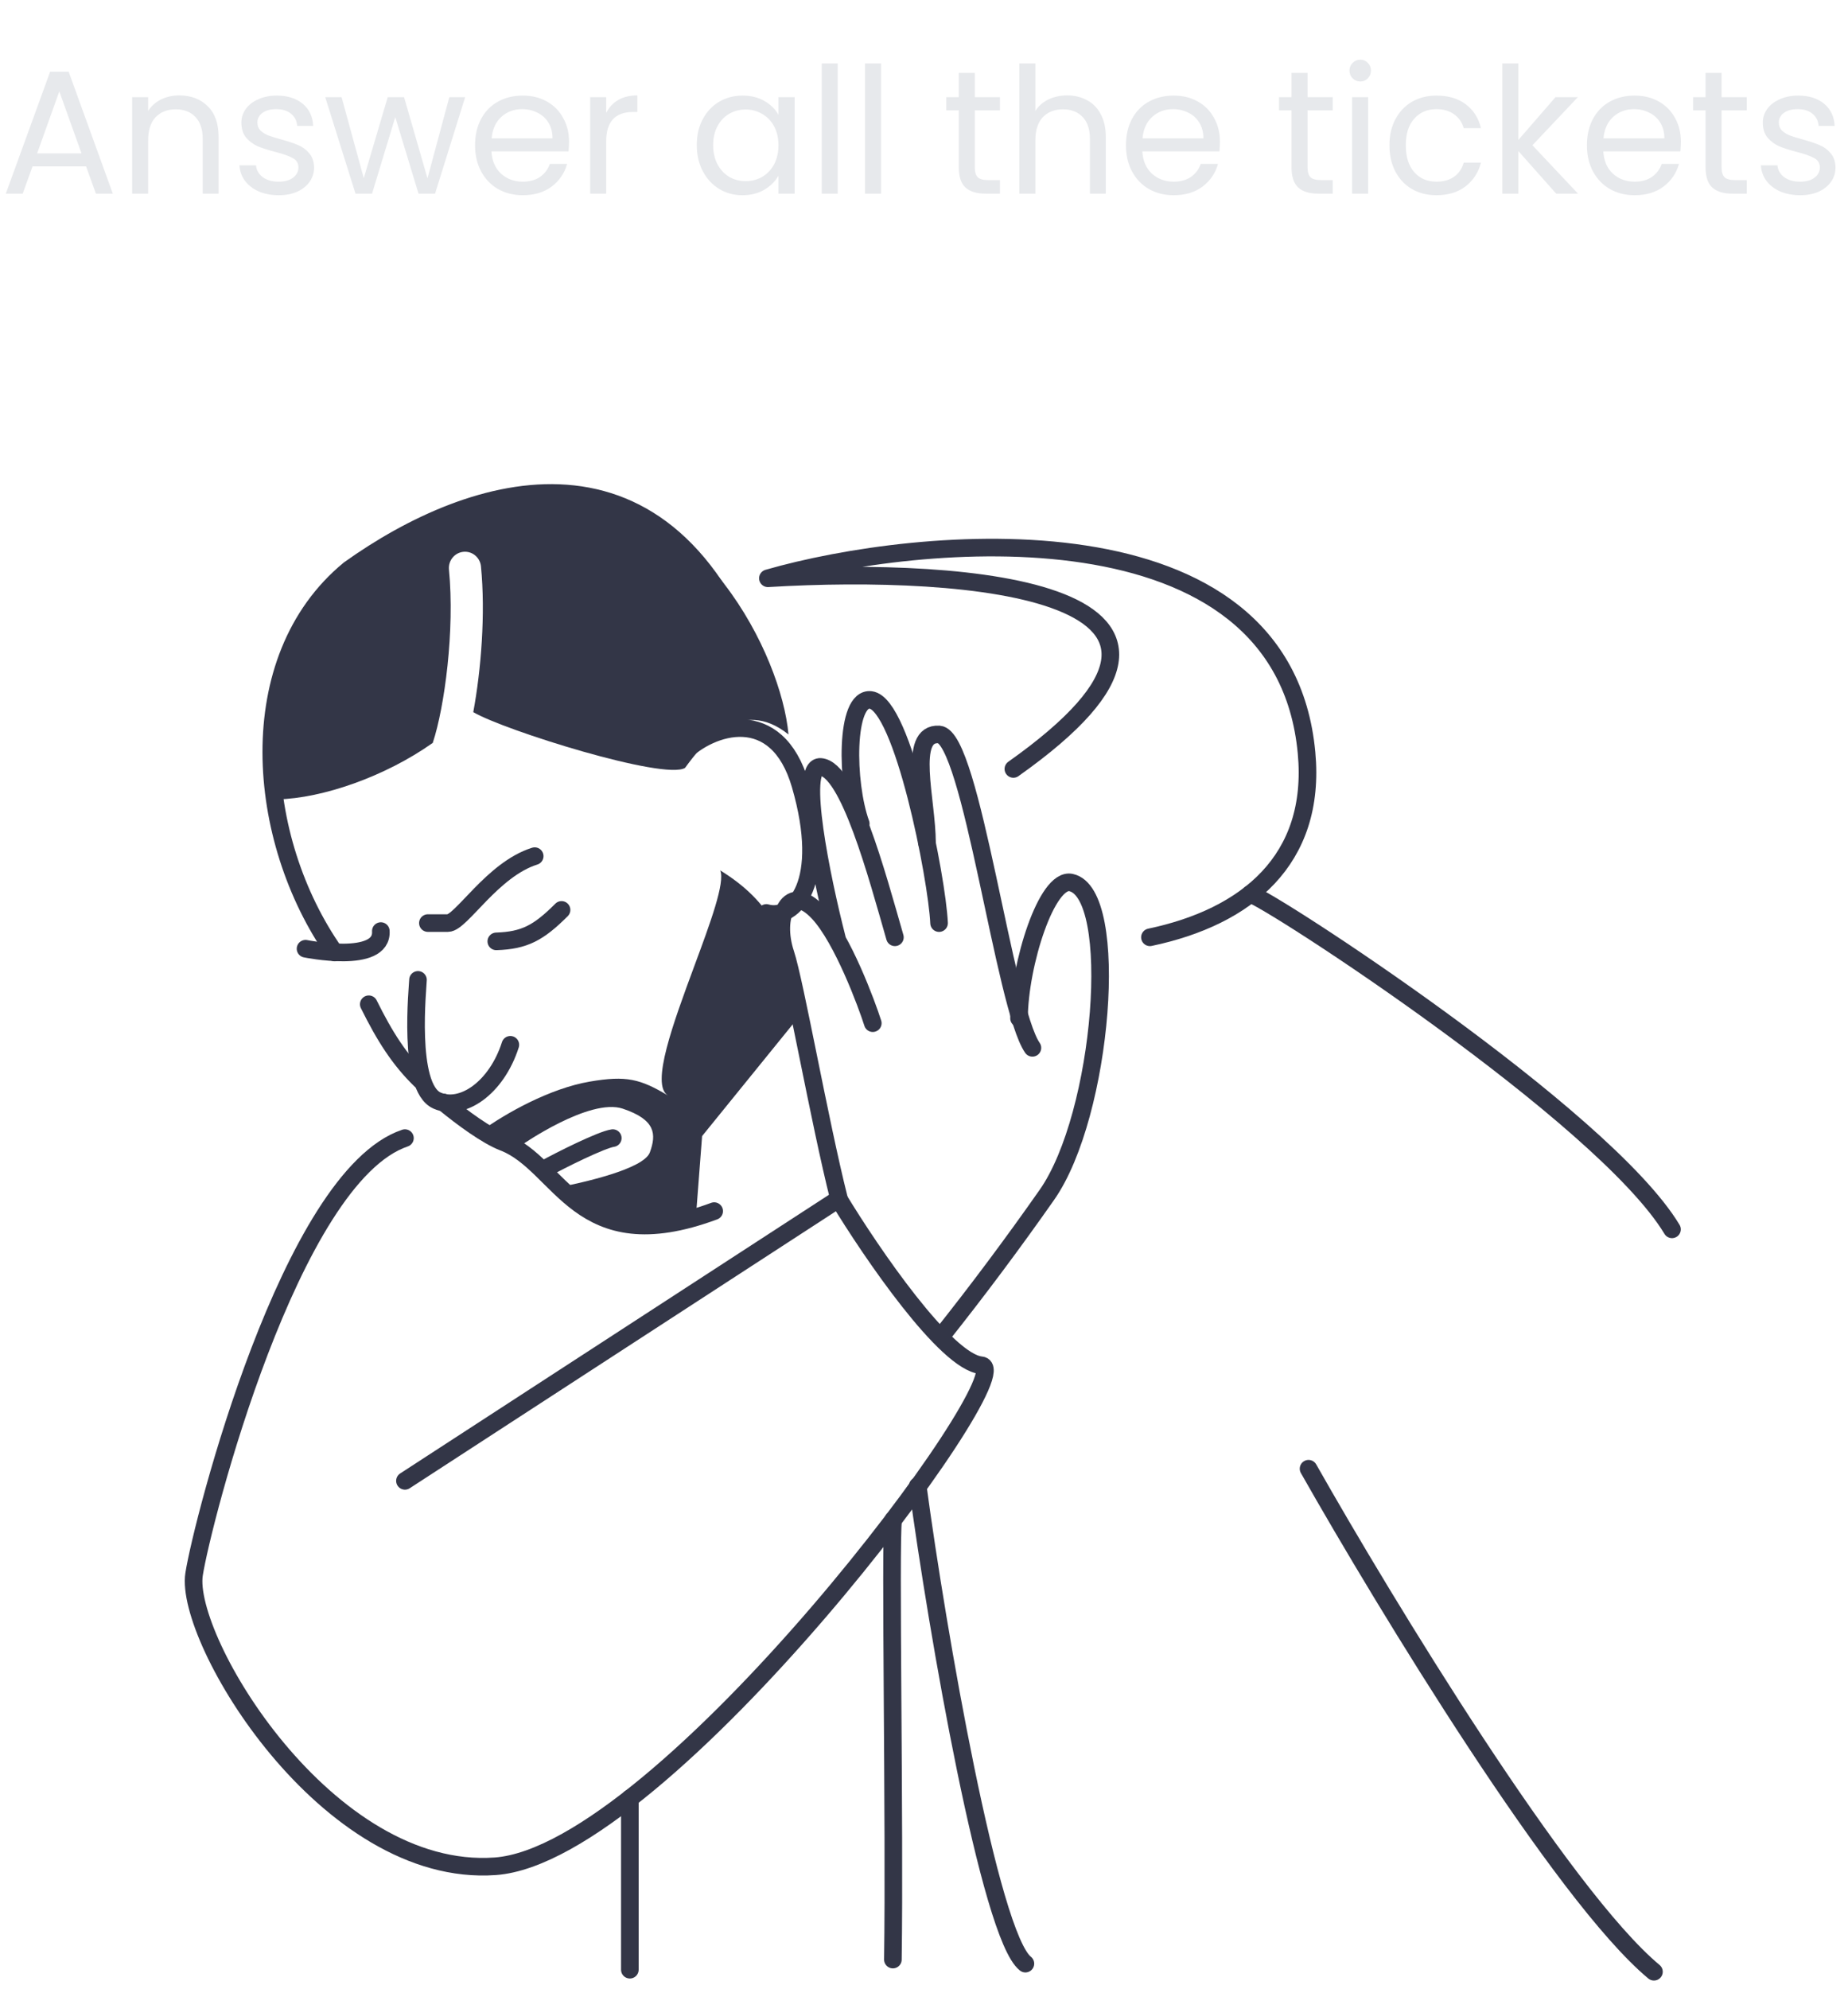<svg width="105" height="113" viewBox="0 0 105 113" fill="none" xmlns="http://www.w3.org/2000/svg">
      <path
        d="M19.016 54.104C14.502 47.683 13.647 37.443 19.843 32.346C26.886 27.317 37.954 23.862 43.089 38.376"
        stroke="#333647"
        stroke-linecap="round"
        stroke-linejoin="round"></path>
      <path
        fill-rule="evenodd"
        clip-rule="evenodd"
        d="M28.597 64.877C28.162 64.704 27.744 64.491 27.347 64.241C28.742 63.234 31.229 61.829 33.508 61.438C35.599 61.078 36.386 61.294 37.953 62.227C36.95 61.63 38.256 58.102 39.45 54.873C40.363 52.411 41.21 50.121 40.92 49.439C43.8 51.22 44.654 53.21 45.827 57.215L39.892 64.532L39.538 69.142C35.409 70.372 33.424 68.986 31.799 67.435C33.059 67.18 36.579 66.417 36.926 65.453C37.291 64.438 37.27 63.608 35.387 62.976C33.504 62.343 29.625 65.05 29.625 65.05L30.716 66.373C30.064 65.744 29.401 65.183 28.597 64.877Z"
        fill="#333647"></path>
      <path
        d="M23.749 55.66C23.749 56.005 23.128 61.761 24.832 62.515C26.253 63.142 28.21 61.807 28.997 59.347"
        stroke="#333647"
        stroke-linecap="round"></path>
      <path d="M28.199 53.472C29.788 53.42 30.595 52.998 31.906 51.685" stroke="#333647" stroke-linecap="round"
      ></path>
      <path d="M17.36 53.89C17.36 53.89 21.759 54.794 21.638 52.887" stroke="#333647" stroke-linecap="round"
      ></path>
      <path
        d="M40.578 68.794C32.819 71.674 31.906 66.144 28.599 64.877C27.661 64.517 26.267 63.494 25.208 62.624"
        stroke="#333647"
        stroke-linecap="round"
        stroke-linejoin="round"></path>
      <path
        d="M20.953 57.044C21.866 58.888 22.699 60.191 23.897 61.355"
        stroke="#333647"
        stroke-linecap="round"
        stroke-linejoin="round"></path>
      <path
        d="M30.381 48.631C27.978 49.382 26.2 52.433 25.449 52.433H24.312"
        stroke="#333647"
        stroke-linecap="round"
        stroke-linejoin="round"></path>
      <path
        d="M38.791 42.8C40.35 41.225 44.138 39.936 45.483 44.6C47.081 50.13 45.142 52.319 43.544 51.858"
        stroke="#333647"
        stroke-linecap="round"
        stroke-linejoin="round"></path>
      <path
        fill-rule="evenodd"
        clip-rule="evenodd"
        d="M26.89 40.453C27.337 38.044 27.59 34.865 27.328 32.173C27.305 31.929 27.186 31.705 26.999 31.55C26.812 31.394 26.572 31.32 26.33 31.344C26.089 31.368 25.867 31.487 25.713 31.676C25.559 31.865 25.486 32.108 25.509 32.352C25.846 35.807 25.259 40.161 24.595 42.177C24.592 42.184 24.59 42.191 24.587 42.199C21.877 44.117 18.317 45.347 15.762 45.407C13.83 39.813 18.103 28.527 31.963 28.179C39.742 27.985 44.399 37.166 44.8 41.718C42.061 39.529 39.93 42.236 38.924 43.617C37.772 44.338 28.656 41.489 26.89 40.451V40.453Z"
        fill="#333647"></path>
      <path
        d="M30.88 66.434C31.888 65.877 34.178 64.739 34.817 64.647"
        stroke="#333647"
        stroke-linecap="round"
        stroke-linejoin="round"></path>
      <path
        d="M47.664 68.069C46.561 63.692 45.175 55.821 44.629 54.163C43.944 52.089 44.799 50.014 46.51 51.858C47.879 53.334 49.249 57.044 49.59 58.119"
        stroke="#333647"
        stroke-linecap="round"
        stroke-linejoin="round"></path>
      <path
        d="M47.538 53.241C46.701 49.977 45.346 43.471 46.625 43.563C48.222 43.678 49.82 49.667 50.847 53.241"
        stroke="#333647"
        stroke-linecap="round"
        stroke-linejoin="round"></path>
      <path
        d="M48.907 46.789C48.069 44.484 48.016 39.577 49.477 39.761C51.303 39.992 53.243 49.9 53.356 52.434"
        stroke="#333647"
        stroke-linecap="round"
        stroke-linejoin="round"></path>
      <path
        d="M52.671 47.882C52.671 45.463 51.531 41.603 53.356 41.719C55.182 41.834 57.063 57.215 58.66 59.52"
        stroke="#333647"
        stroke-linecap="round"
        stroke-linejoin="round"></path>
      <path
        d="M57.899 57.84C57.917 54.768 59.48 49.843 60.85 50.13C63.671 50.724 62.676 63.323 59.48 67.874C57.554 70.622 55.545 73.311 53.456 75.936"
        stroke="#333647"
        stroke-linecap="round"
        stroke-linejoin="round"></path>
      <path
        d="M23.008 64.647C16.505 66.836 11.485 86.469 11.028 89.418C10.457 93.106 18.558 106.7 28.141 106.009C37.726 105.317 58.263 77.782 55.752 77.551C53.743 77.367 49.516 71.177 47.651 68.104L23.008 84.116"
        stroke="#333647"
        stroke-linecap="round"
        stroke-linejoin="round"></path>
      <path
        d="M65.337 53.241C70.811 52.089 74.805 48.864 74.235 42.756C72.889 28.354 52.149 30.39 43.63 32.848C55.067 32.156 71.907 33.539 57.578 43.678"
        stroke="#333647"
        stroke-linecap="round"
        stroke-linejoin="round"></path>
      <path
        d="M50.746 86.338C50.564 87.721 50.847 103.667 50.732 111.308M35.787 111.884V102.155"
        stroke="#333647"
        stroke-linecap="round"
        stroke-linejoin="round"></path>
      <path
        d="M52.143 84.407C53.246 92.625 56.254 109.972 58.261 111.539"
        stroke="#333647"
        stroke-linecap="round"
        stroke-linejoin="round"></path>
      <path
        d="M71.032 50.781C72.059 51.012 91.12 63.38 95 69.83"
        stroke="#333647"
        stroke-linecap="round"
        stroke-linejoin="round"></path>
      <path
        d="M74.349 83.427C78.722 91.146 88.771 107.668 93.974 112"
        stroke="#333647"
        stroke-linecap="round"
        stroke-linejoin="round"></path>
      <path
        d="M4.89 9.45H1.85L1.29 11H0.33L2.85 4.07H3.9L6.41 11H5.45L4.89 9.45ZM4.63 8.71L3.37 5.19L2.11 8.71H4.63ZM10.178 5.42C10.845 5.42 11.385 5.623 11.798 6.03C12.212 6.43 12.418 7.01 12.418 7.77V11H11.518V7.9C11.518 7.353 11.382 6.937 11.108 6.65C10.835 6.357 10.462 6.21 9.988 6.21C9.508 6.21 9.125 6.36 8.838 6.66C8.558 6.96 8.418 7.397 8.418 7.97V11H7.508V5.52H8.418V6.3C8.598 6.02 8.842 5.803 9.148 5.65C9.462 5.497 9.805 5.42 10.178 5.42ZM15.845 11.09C15.425 11.09 15.048 11.02 14.715 10.88C14.381 10.733 14.118 10.533 13.925 10.28C13.731 10.02 13.625 9.723 13.605 9.39H14.545C14.571 9.663 14.698 9.887 14.925 10.06C15.158 10.233 15.461 10.32 15.835 10.32C16.181 10.32 16.455 10.243 16.655 10.09C16.855 9.937 16.955 9.743 16.955 9.51C16.955 9.27 16.848 9.093 16.635 8.98C16.421 8.86 16.091 8.743 15.645 8.63C15.238 8.523 14.905 8.417 14.645 8.31C14.391 8.197 14.171 8.033 13.985 7.82C13.805 7.6 13.715 7.313 13.715 6.96C13.715 6.68 13.798 6.423 13.965 6.19C14.131 5.957 14.368 5.773 14.675 5.64C14.981 5.5 15.331 5.43 15.725 5.43C16.331 5.43 16.821 5.583 17.195 5.89C17.568 6.197 17.768 6.617 17.795 7.15H16.885C16.865 6.863 16.748 6.633 16.535 6.46C16.328 6.287 16.048 6.2 15.695 6.2C15.368 6.2 15.108 6.27 14.915 6.41C14.721 6.55 14.625 6.733 14.625 6.96C14.625 7.14 14.681 7.29 14.795 7.41C14.915 7.523 15.061 7.617 15.235 7.69C15.415 7.757 15.661 7.833 15.975 7.92C16.368 8.027 16.688 8.133 16.935 8.24C17.181 8.34 17.391 8.493 17.565 8.7C17.745 8.907 17.838 9.177 17.845 9.51C17.845 9.81 17.761 10.08 17.595 10.32C17.428 10.56 17.191 10.75 16.885 10.89C16.585 11.023 16.238 11.09 15.845 11.09ZM26.429 5.52L24.719 11H23.779L22.459 6.65L21.139 11H20.199L18.479 5.52H19.409L20.669 10.12L22.029 5.52H22.959L24.289 10.13L25.529 5.52H26.429ZM32.333 8.05C32.333 8.223 32.322 8.407 32.303 8.6H27.922C27.956 9.14 28.139 9.563 28.473 9.87C28.812 10.17 29.223 10.32 29.703 10.32C30.096 10.32 30.422 10.23 30.683 10.05C30.949 9.863 31.136 9.617 31.242 9.31H32.222C32.076 9.837 31.782 10.267 31.343 10.6C30.902 10.927 30.356 11.09 29.703 11.09C29.183 11.09 28.716 10.973 28.302 10.74C27.896 10.507 27.576 10.177 27.343 9.75C27.109 9.317 26.992 8.817 26.992 8.25C26.992 7.683 27.106 7.187 27.332 6.76C27.559 6.333 27.876 6.007 28.282 5.78C28.696 5.547 29.169 5.43 29.703 5.43C30.223 5.43 30.683 5.543 31.082 5.77C31.483 5.997 31.789 6.31 32.002 6.71C32.222 7.103 32.333 7.55 32.333 8.05ZM31.392 7.86C31.392 7.513 31.316 7.217 31.163 6.97C31.009 6.717 30.799 6.527 30.532 6.4C30.273 6.267 29.983 6.2 29.663 6.2C29.203 6.2 28.809 6.347 28.483 6.64C28.163 6.933 27.979 7.34 27.933 7.86H31.392ZM34.444 6.41C34.604 6.097 34.83 5.853 35.124 5.68C35.424 5.507 35.787 5.42 36.214 5.42V6.36H35.974C34.954 6.36 34.444 6.913 34.444 8.02V11H33.534V5.52H34.444V6.41ZM39.59 8.24C39.59 7.68 39.703 7.19 39.93 6.77C40.157 6.343 40.467 6.013 40.86 5.78C41.26 5.547 41.703 5.43 42.19 5.43C42.67 5.43 43.087 5.533 43.44 5.74C43.794 5.947 44.057 6.207 44.23 6.52V5.52H45.15V11H44.23V9.98C44.05 10.3 43.78 10.567 43.42 10.78C43.067 10.987 42.654 11.09 42.18 11.09C41.694 11.09 41.254 10.97 40.86 10.73C40.467 10.49 40.157 10.153 39.93 9.72C39.703 9.287 39.59 8.793 39.59 8.24ZM44.23 8.25C44.23 7.837 44.147 7.477 43.98 7.17C43.813 6.863 43.587 6.63 43.3 6.47C43.02 6.303 42.71 6.22 42.37 6.22C42.03 6.22 41.72 6.3 41.44 6.46C41.16 6.62 40.937 6.853 40.77 7.16C40.603 7.467 40.52 7.827 40.52 8.24C40.52 8.66 40.603 9.027 40.77 9.34C40.937 9.647 41.16 9.883 41.44 10.05C41.72 10.21 42.03 10.29 42.37 10.29C42.71 10.29 43.02 10.21 43.3 10.05C43.587 9.883 43.813 9.647 43.98 9.34C44.147 9.027 44.23 8.663 44.23 8.25ZM47.598 3.6V11H46.688V3.6H47.598ZM50.059 3.6V11H49.149V3.6H50.059ZM55.386 6.27V9.5C55.386 9.767 55.443 9.957 55.556 10.07C55.669 10.177 55.866 10.23 56.146 10.23H56.816V11H55.996C55.489 11 55.109 10.883 54.856 10.65C54.602 10.417 54.476 10.033 54.476 9.5V6.27H53.766V5.52H54.476V4.14H55.386V5.52H56.816V6.27H55.386ZM60.638 5.42C61.052 5.42 61.425 5.51 61.758 5.69C62.092 5.863 62.352 6.127 62.538 6.48C62.732 6.833 62.828 7.263 62.828 7.77V11H61.928V7.9C61.928 7.353 61.792 6.937 61.518 6.65C61.245 6.357 60.872 6.21 60.398 6.21C59.918 6.21 59.535 6.36 59.248 6.66C58.968 6.96 58.828 7.397 58.828 7.97V11H57.918V3.6H58.828V6.3C59.008 6.02 59.255 5.803 59.568 5.65C59.888 5.497 60.245 5.42 60.638 5.42ZM69.315 8.05C69.315 8.223 69.305 8.407 69.285 8.6H64.905C64.938 9.14 65.122 9.563 65.455 9.87C65.795 10.17 66.205 10.32 66.685 10.32C67.078 10.32 67.405 10.23 67.665 10.05C67.932 9.863 68.118 9.617 68.225 9.31H69.205C69.058 9.837 68.765 10.267 68.325 10.6C67.885 10.927 67.338 11.09 66.685 11.09C66.165 11.09 65.698 10.973 65.285 10.74C64.878 10.507 64.558 10.177 64.325 9.75C64.092 9.317 63.975 8.817 63.975 8.25C63.975 7.683 64.088 7.187 64.315 6.76C64.542 6.333 64.858 6.007 65.265 5.78C65.678 5.547 66.152 5.43 66.685 5.43C67.205 5.43 67.665 5.543 68.065 5.77C68.465 5.997 68.772 6.31 68.985 6.71C69.205 7.103 69.315 7.55 69.315 8.05ZM68.375 7.86C68.375 7.513 68.298 7.217 68.145 6.97C67.992 6.717 67.782 6.527 67.515 6.4C67.255 6.267 66.965 6.2 66.645 6.2C66.185 6.2 65.792 6.347 65.465 6.64C65.145 6.933 64.962 7.34 64.915 7.86H68.375ZM74.292 6.27V9.5C74.292 9.767 74.349 9.957 74.462 10.07C74.575 10.177 74.772 10.23 75.052 10.23H75.722V11H74.902C74.395 11 74.015 10.883 73.762 10.65C73.509 10.417 73.382 10.033 73.382 9.5V6.27H72.672V5.52H73.382V4.14H74.292V5.52H75.722V6.27H74.292ZM77.295 4.63C77.121 4.63 76.975 4.57 76.855 4.45C76.735 4.33 76.675 4.183 76.675 4.01C76.675 3.837 76.735 3.69 76.855 3.57C76.975 3.45 77.121 3.39 77.295 3.39C77.461 3.39 77.601 3.45 77.715 3.57C77.835 3.69 77.895 3.837 77.895 4.01C77.895 4.183 77.835 4.33 77.715 4.45C77.601 4.57 77.461 4.63 77.295 4.63ZM77.735 5.52V11H76.825V5.52H77.735ZM78.946 8.25C78.946 7.683 79.059 7.19 79.286 6.77C79.512 6.343 79.826 6.013 80.226 5.78C80.632 5.547 81.096 5.43 81.616 5.43C82.289 5.43 82.842 5.593 83.276 5.92C83.716 6.247 84.006 6.7 84.146 7.28H83.166C83.072 6.947 82.889 6.683 82.616 6.49C82.349 6.297 82.016 6.2 81.616 6.2C81.096 6.2 80.676 6.38 80.356 6.74C80.036 7.093 79.876 7.597 79.876 8.25C79.876 8.91 80.036 9.42 80.356 9.78C80.676 10.14 81.096 10.32 81.616 10.32C82.016 10.32 82.349 10.227 82.616 10.04C82.882 9.853 83.066 9.587 83.166 9.24H84.146C83.999 9.8 83.706 10.25 83.266 10.59C82.826 10.923 82.276 11.09 81.616 11.09C81.096 11.09 80.632 10.973 80.226 10.74C79.826 10.507 79.512 10.177 79.286 9.75C79.059 9.323 78.946 8.823 78.946 8.25ZM88.42 11L86.27 8.58V11H85.36V3.6H86.27V7.95L88.38 5.52H89.65L87.07 8.25L89.66 11H88.42ZM95.506 8.05C95.506 8.223 95.496 8.407 95.476 8.6H91.096C91.13 9.14 91.313 9.563 91.646 9.87C91.986 10.17 92.396 10.32 92.876 10.32C93.27 10.32 93.596 10.23 93.856 10.05C94.123 9.863 94.31 9.617 94.416 9.31H95.396C95.25 9.837 94.956 10.267 94.516 10.6C94.076 10.927 93.53 11.09 92.876 11.09C92.356 11.09 91.89 10.973 91.476 10.74C91.07 10.507 90.75 10.177 90.516 9.75C90.283 9.317 90.166 8.817 90.166 8.25C90.166 7.683 90.28 7.187 90.506 6.76C90.733 6.333 91.05 6.007 91.456 5.78C91.87 5.547 92.343 5.43 92.876 5.43C93.396 5.43 93.856 5.543 94.256 5.77C94.656 5.997 94.963 6.31 95.176 6.71C95.396 7.103 95.506 7.55 95.506 8.05ZM94.566 7.86C94.566 7.513 94.49 7.217 94.336 6.97C94.183 6.717 93.973 6.527 93.706 6.4C93.446 6.267 93.156 6.2 92.836 6.2C92.376 6.2 91.983 6.347 91.656 6.64C91.336 6.933 91.153 7.34 91.106 7.86H94.566ZM97.817 6.27V9.5C97.817 9.767 97.874 9.957 97.987 10.07C98.101 10.177 98.297 10.23 98.578 10.23H99.248V11H98.427C97.921 11 97.541 10.883 97.287 10.65C97.034 10.417 96.907 10.033 96.907 9.5V6.27H96.198V5.52H96.907V4.14H97.817V5.52H99.248V6.27H97.817ZM102.29 11.09C101.87 11.09 101.493 11.02 101.16 10.88C100.827 10.733 100.563 10.533 100.37 10.28C100.177 10.02 100.07 9.723 100.05 9.39H100.99C101.017 9.663 101.143 9.887 101.37 10.06C101.603 10.233 101.907 10.32 102.28 10.32C102.627 10.32 102.9 10.243 103.1 10.09C103.3 9.937 103.4 9.743 103.4 9.51C103.4 9.27 103.293 9.093 103.08 8.98C102.867 8.86 102.537 8.743 102.09 8.63C101.683 8.523 101.35 8.417 101.09 8.31C100.837 8.197 100.617 8.033 100.43 7.82C100.25 7.6 100.16 7.313 100.16 6.96C100.16 6.68 100.243 6.423 100.41 6.19C100.577 5.957 100.813 5.773 101.12 5.64C101.427 5.5 101.777 5.43 102.17 5.43C102.777 5.43 103.267 5.583 103.64 5.89C104.013 6.197 104.213 6.617 104.24 7.15H103.33C103.31 6.863 103.193 6.633 102.98 6.46C102.773 6.287 102.493 6.2 102.14 6.2C101.813 6.2 101.553 6.27 101.36 6.41C101.167 6.55 101.07 6.733 101.07 6.96C101.07 7.14 101.127 7.29 101.24 7.41C101.36 7.523 101.507 7.617 101.68 7.69C101.86 7.757 102.107 7.833 102.42 7.92C102.813 8.027 103.133 8.133 103.38 8.24C103.627 8.34 103.837 8.493 104.01 8.7C104.19 8.907 104.283 9.177 104.29 9.51C104.29 9.81 104.207 10.08 104.04 10.32C103.873 10.56 103.637 10.75 103.33 10.89C103.03 11.023 102.683 11.09 102.29 11.09Z"
        fill="#E7E9EC"></path>
    </svg>
